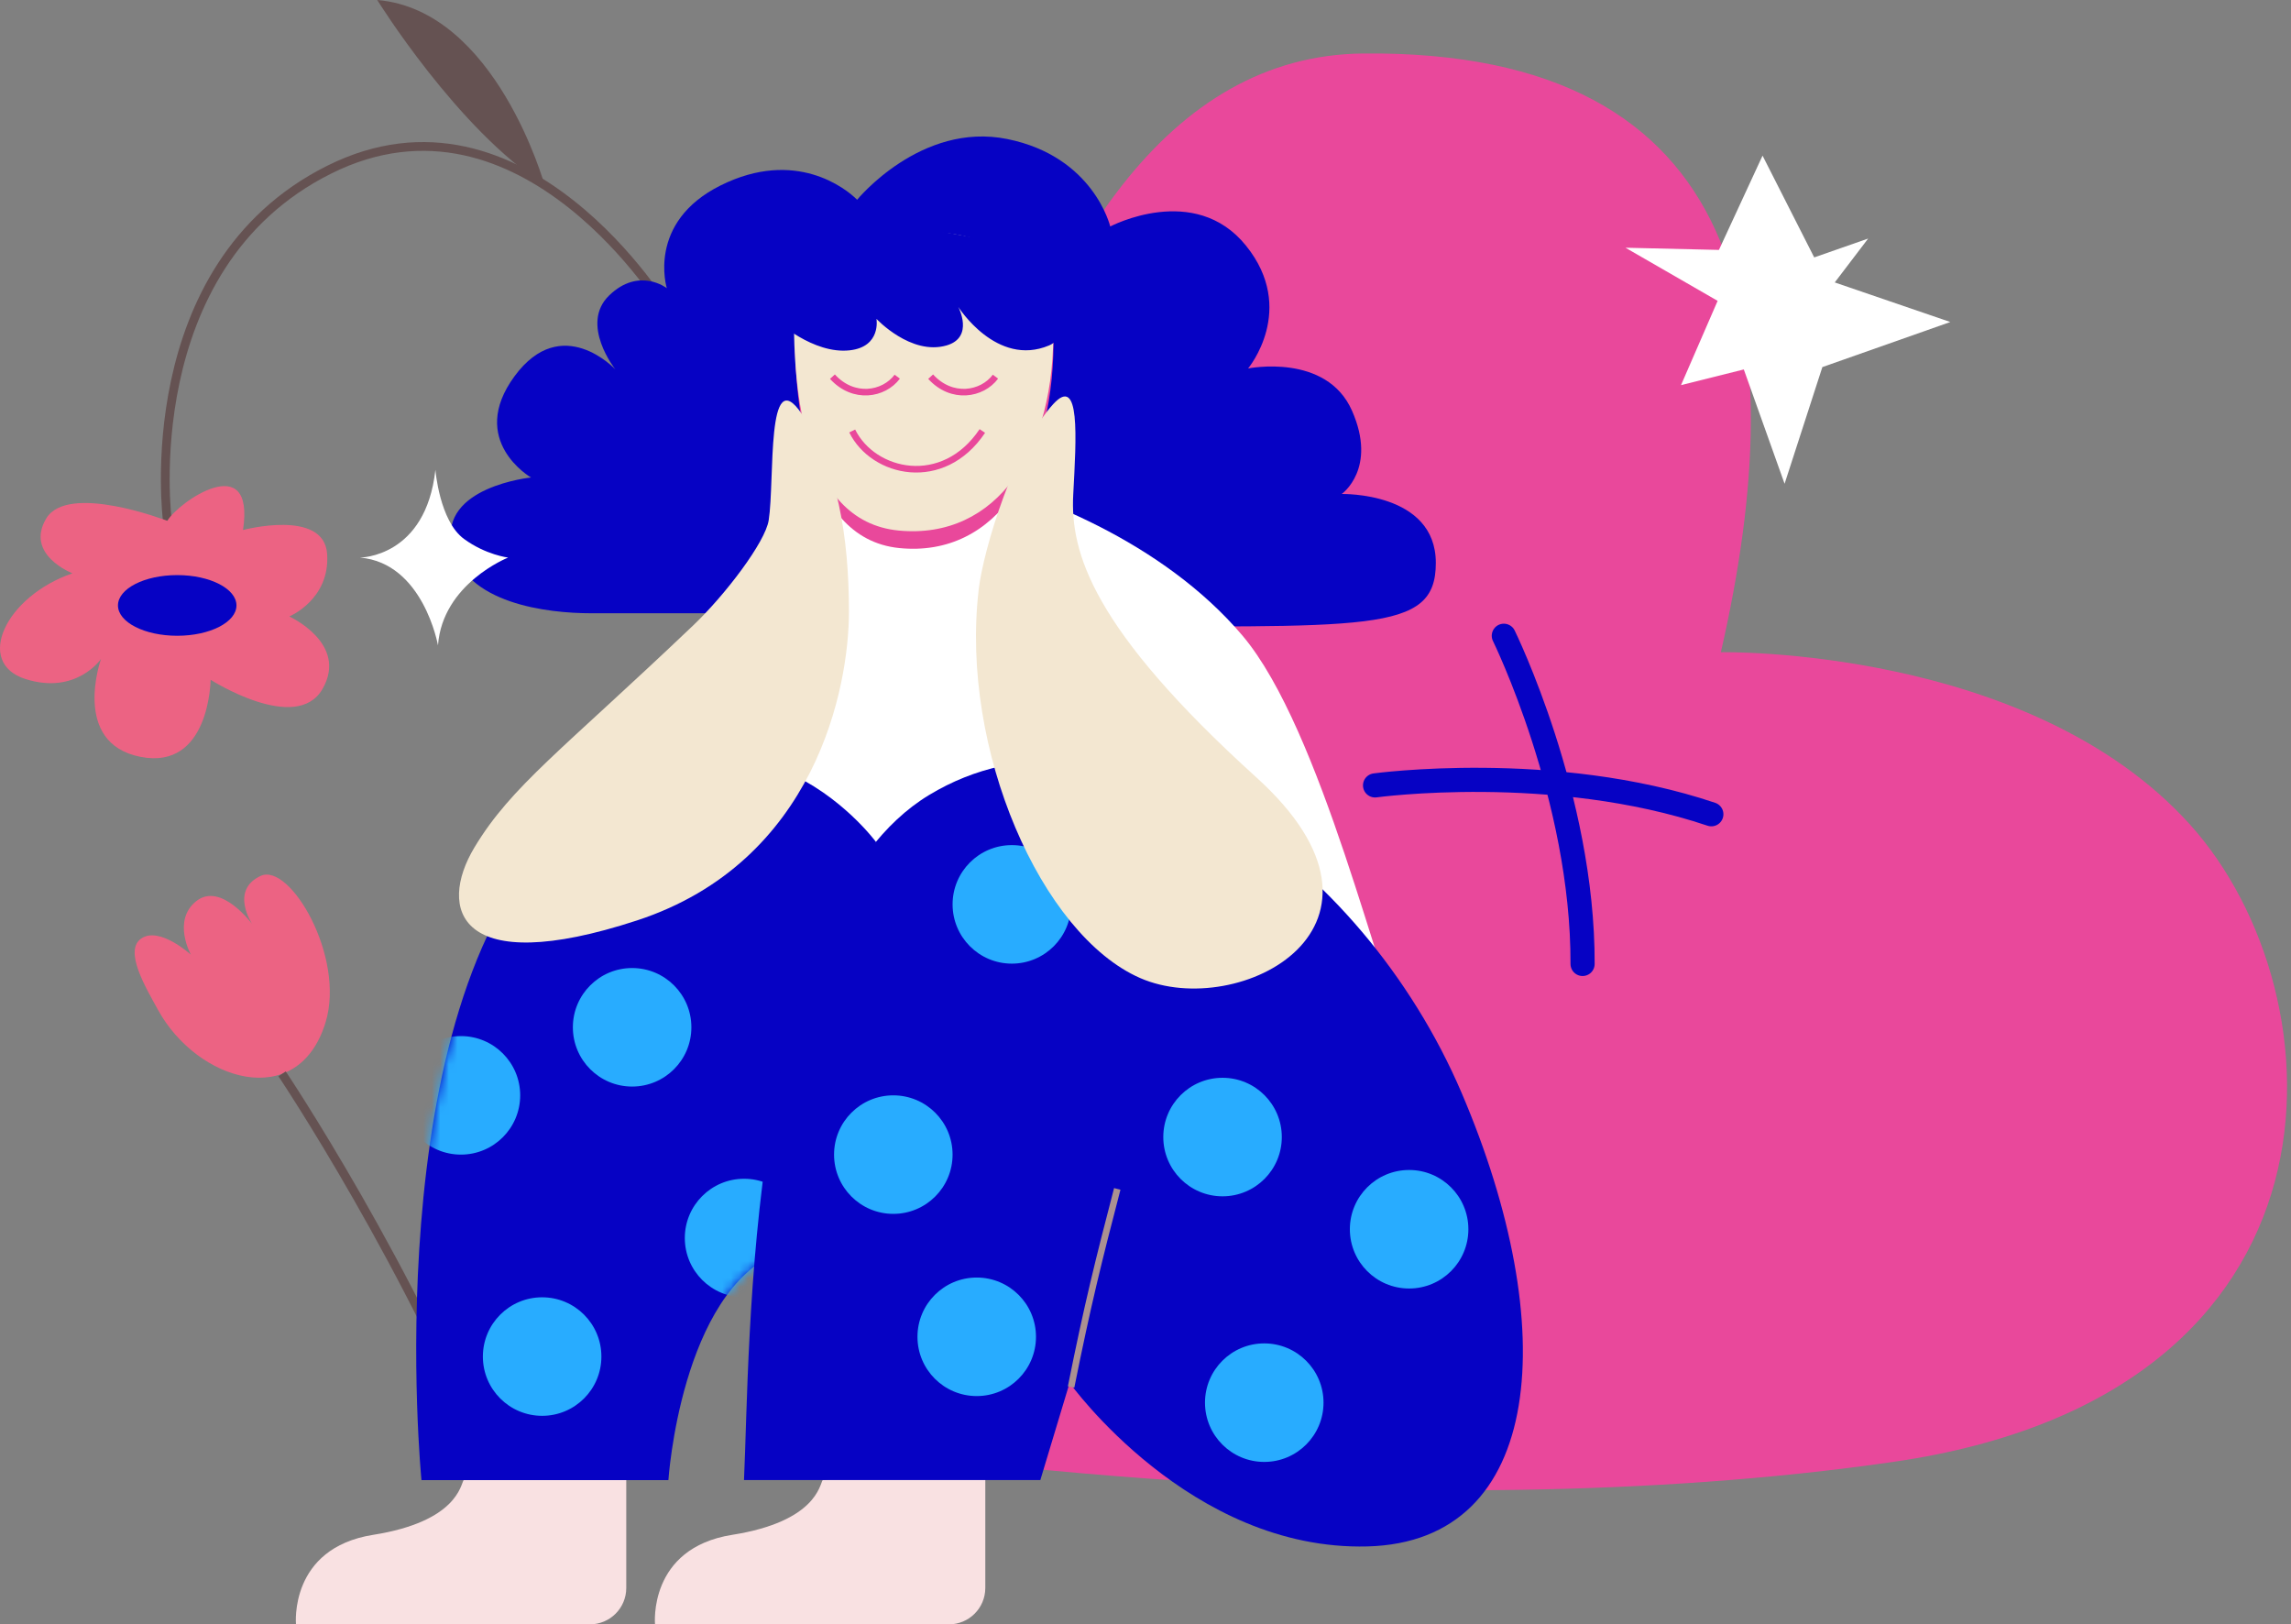 <svg width="268" height="190" viewBox="0 0 268 190" fill="none" xmlns="http://www.w3.org/2000/svg">
<rect x="0" y="0" width="268" height="190" fill="#808080" stroke="none"/>
<path d="M18.475 118.108C23.042 126.454 34.858 130.132 38.085 119.585C40.427 111.939 33.917 100.869 30.493 102.454C26.845 104.141 29.503 108.094 29.503 108.094C29.503 108.094 25.854 103.127 22.976 105.392C20.099 107.658 22.332 111.668 22.332 111.668C22.332 111.668 18.69 108.346 16.552 109.757C14.414 111.167 17.088 115.571 18.476 118.114L18.475 118.108Z" fill="#EC6383"/>
<path d="M19.579 60.915C19.579 60.915 15.73 31.222 38.505 19.849C61.279 8.477 78.068 36.457 78.068 36.457" stroke="#655252" stroke-width="1.027" stroke-miterlimit="10"/>
<path d="M201.305 76.289C209.968 38.502 204.917 5.772 159.42 6.258C113.923 6.744 102.255 96.509 99.308 169.186C99.308 169.186 163.397 179.408 221.522 170.989C276.257 163.062 274.135 116.345 256.181 96.445C237.365 75.586 201.299 76.289 201.299 76.289H201.305Z" fill="#E9489B"/>
<path d="M32.998 125.606C32.998 125.606 48.079 148.065 58.187 173.559" stroke="#655252" stroke-width="1.027" stroke-miterlimit="10"/>
<path d="M84.986 71.731H69.098C64.162 71.731 54.297 70.651 52.852 63.791C51.407 56.932 62.116 55.852 62.116 55.852C62.116 55.852 54.655 51.537 60.191 44.006C65.728 36.476 71.988 43.214 71.988 43.214C71.988 43.214 67.774 37.921 71.265 34.552C74.756 31.183 78.004 33.708 78.004 33.708C78.004 33.708 75.6 26.005 84.321 21.677C93.042 17.349 98.943 22.035 100.267 23.365C100.267 23.365 107.728 14.217 117.836 16.263C127.945 18.308 129.875 26.491 129.875 26.491C129.875 26.491 139.741 21.274 145.757 28.735C151.774 36.195 146 43.099 146 43.099C146 43.099 155.156 41.245 158.154 48.034C161.153 54.823 156.952 57.782 156.952 57.782C156.952 57.782 167.962 57.508 167.962 65.843C167.962 74.179 160.2 73.246 123.731 73.246C87.262 73.246 84.98 71.744 84.98 71.744L84.986 71.731Z" fill="#0602C4"/>
<path d="M111.168 55.321C121.014 57.437 136.084 63.401 145.348 74.352C154.612 85.302 161.473 115.61 164.721 121.983C167.969 128.356 73.976 131.853 73.976 131.853L93.835 56.044L111.168 55.321Z" fill="white"/>
<path d="M92.946 37.827C92.946 46.002 93.789 62.967 105.203 64.107C116.617 65.247 123.588 54.333 123.23 38.71C122.873 23.088 92.946 23.978 92.946 37.82V37.827Z" fill="#E9489B"/>
<path d="M92.869 37.154C92.869 44.901 93.713 60.979 105.145 62.059C116.577 63.139 123.558 52.796 123.2 37.991C122.842 23.186 92.869 24.03 92.869 37.147V37.154Z" fill="#F3E7D1"/>
<path d="M54.239 173.123C53.881 173.635 53.517 177.969 43.651 179.529C33.786 181.089 34.624 190 34.624 190H69.002C71.355 190 73.26 188.095 73.26 185.742V170.982L54.246 173.117L54.239 173.123Z" fill="#F9E1E2"/>
<path d="M96.239 173.123C95.881 173.635 95.516 177.969 85.651 179.529C75.786 181.089 76.623 190 76.623 190H111.002C113.354 190 115.26 188.095 115.26 185.742V170.982L96.245 173.117L96.239 173.123Z" fill="#F9E1E2"/>
<path d="M102.466 98.478C102.466 98.478 86.495 76.743 65.191 97.5C43.888 118.256 49.303 173.13 49.303 173.13H78.189C78.189 173.13 79.635 151.108 91.188 146.416C102.741 141.724 102.466 98.478 102.466 98.478Z" fill="#0602C4"/>
<path d="M89.922 60.857C90.657 56.12 89.596 42.223 93.79 48.411C97.984 54.599 99.308 62.781 99.308 71.565C99.308 80.348 95.459 100.804 74.513 107.664C53.568 114.523 51.164 106.34 55.499 99.123C59.834 91.906 65.799 87.719 81.086 73.156C84.858 69.558 89.519 63.421 89.922 60.857Z" fill="#F3E7D1"/>
<mask id="mask0_7177_95446" style="mask-type:alpha" maskUnits="userSpaceOnUse" x="48" y="88" width="55" height="86">
<path d="M102.466 98.478C102.466 98.478 86.495 76.743 65.191 97.5C43.888 118.256 49.303 173.13 49.303 173.13H78.189C78.189 173.13 79.635 151.108 91.188 146.416C102.741 141.724 102.466 98.478 102.466 98.478Z" fill="#0602C4"/>
</mask>
<g mask="url(#mask0_7177_95446)">
<circle cx="87.041" cy="144.811" r="6.932" fill="#28ACFF"/>
<circle cx="63.419" cy="158.676" r="6.932" fill="#28ACFF"/>
<circle cx="53.919" cy="128.122" r="6.932" fill="#28ACFF"/>
<circle cx="73.946" cy="120.162" r="6.932" fill="#28ACFF"/>
</g>
<path d="M87.032 173.123C87.754 157.781 87.211 105.976 108.694 92.986C130.176 79.996 159.241 100.389 170.974 127.819C182.706 155.25 180.724 180.341 159.964 180.884C139.204 181.427 125.125 161.751 125.125 161.751L121.698 173.123H87.038H87.032Z" fill="#0602C4"/>
<circle cx="118.365" cy="105.784" r="6.932" fill="#28ACFF"/>
<path d="M114.473 69.04C115.055 64.047 118.808 52.074 123.213 47.26C126.385 43.802 125.905 51.108 125.547 57.846C125.189 64.584 127.714 73.489 146.972 90.934C166.23 108.379 144.926 119.451 133.373 114.401C121.82 109.351 112.312 87.687 114.48 69.04H114.473Z" fill="#F3E7D1"/>
<path d="M125.297 162.233C127.221 152.629 128.514 147.445 130.697 139.066" stroke="#AB9191" stroke-width="0.77" stroke-miterlimit="10"/>
<circle cx="104.5" cy="135.054" r="6.932" fill="#28ACFF"/>
<circle cx="143.013" cy="133" r="6.932" fill="#28ACFF"/>
<circle cx="114.257" cy="156.365" r="6.932" fill="#28ACFF"/>
<circle cx="164.838" cy="143.784" r="6.932" fill="#28ACFF"/>
<circle cx="147.892" cy="164.068" r="6.932" fill="#28ACFF"/>
<path d="M19.579 60.915C20.845 58.748 29.867 52.432 28.428 61.995C28.428 61.995 37.903 59.47 38.268 64.796C38.632 70.121 33.843 72.109 33.843 72.109C33.843 72.109 40.793 75.266 37.724 80.591C34.656 85.916 24.637 79.511 24.637 79.511C24.637 79.511 24.547 90.136 16.421 88.525C8.295 86.914 11.818 77.076 11.818 77.076C11.818 77.076 8.928 81.32 2.969 79.422C-2.99 77.523 0.622 69.763 8.474 67.058C8.474 67.058 2.879 64.891 5.405 60.653C7.93 56.415 19.573 60.922 19.573 60.922L19.579 60.915Z" fill="#EC6383"/>
<path d="M63.708 21.658C63.708 21.658 58.011 1.163 44.131 0C44.131 0 53.504 15.138 63.708 21.658Z" fill="#655252"/>
<path d="M50.934 54.953C50.934 54.953 51.406 60.945 54.283 63.042C56.836 64.908 59.439 65.22 59.439 65.22C59.439 65.22 51.768 68.246 51.234 75.486C51.234 75.486 49.531 65.852 42.108 65.22C42.108 65.22 49.811 65.22 50.934 54.946V54.953Z" fill="white"/>
<path d="M20.73 74.365C24.558 74.365 27.661 72.776 27.661 70.817C27.661 68.858 24.558 67.269 20.73 67.269C16.902 67.269 13.8 68.858 13.8 70.817C13.8 72.776 16.902 74.365 20.73 74.365Z" fill="#0602C4"/>
<path d="M201.081 29.233L206.183 18.206L212.225 30.109L218.536 27.904L214.629 33.037L228.145 37.665L213.178 42.939L208.76 56.587L203.99 43.214L196.644 45.048L200.928 35.191L190.148 28.977L201.081 29.233Z" fill="white"/>
<path d="M175.916 74.364C175.916 74.364 185.199 93.254 185.129 112.752" stroke="#0602C4" stroke-width="2.824" stroke-miterlimit="10" stroke-linecap="round"/>
<path d="M160.853 91.868C160.853 91.868 181.708 89.023 200.192 95.243" stroke="#0602C4" stroke-width="2.824" stroke-miterlimit="10" stroke-linecap="round"/>
<path d="M90.823 37.48C90.823 37.48 95.107 41.45 99.391 40.977C103.106 40.568 102.53 37.301 102.53 37.301C102.53 37.301 106.558 41.61 110.72 40.408C113.994 39.462 112.101 35.901 112.101 35.901C112.101 35.901 116.583 42.99 122.715 40.408C126.903 38.643 120.957 29.042 120.957 29.042L104.103 26.018L90.389 28.773L90.817 37.48H90.823Z" fill="#0602C4"/>
<path d="M97.377 44.058C99.845 46.769 103.393 46.161 104.96 44.058" stroke="#E9489B" stroke-width="0.77" stroke-miterlimit="10"/>
<path d="M108.866 44.058C111.334 46.769 114.882 46.161 116.449 44.058" stroke="#E9489B" stroke-width="0.77" stroke-miterlimit="10"/>
<path d="M99.691 50.412C102.159 55.411 110.317 57.271 114.914 50.412" stroke="#E9489B" stroke-width="0.77" stroke-miterlimit="10"/>
</svg>
